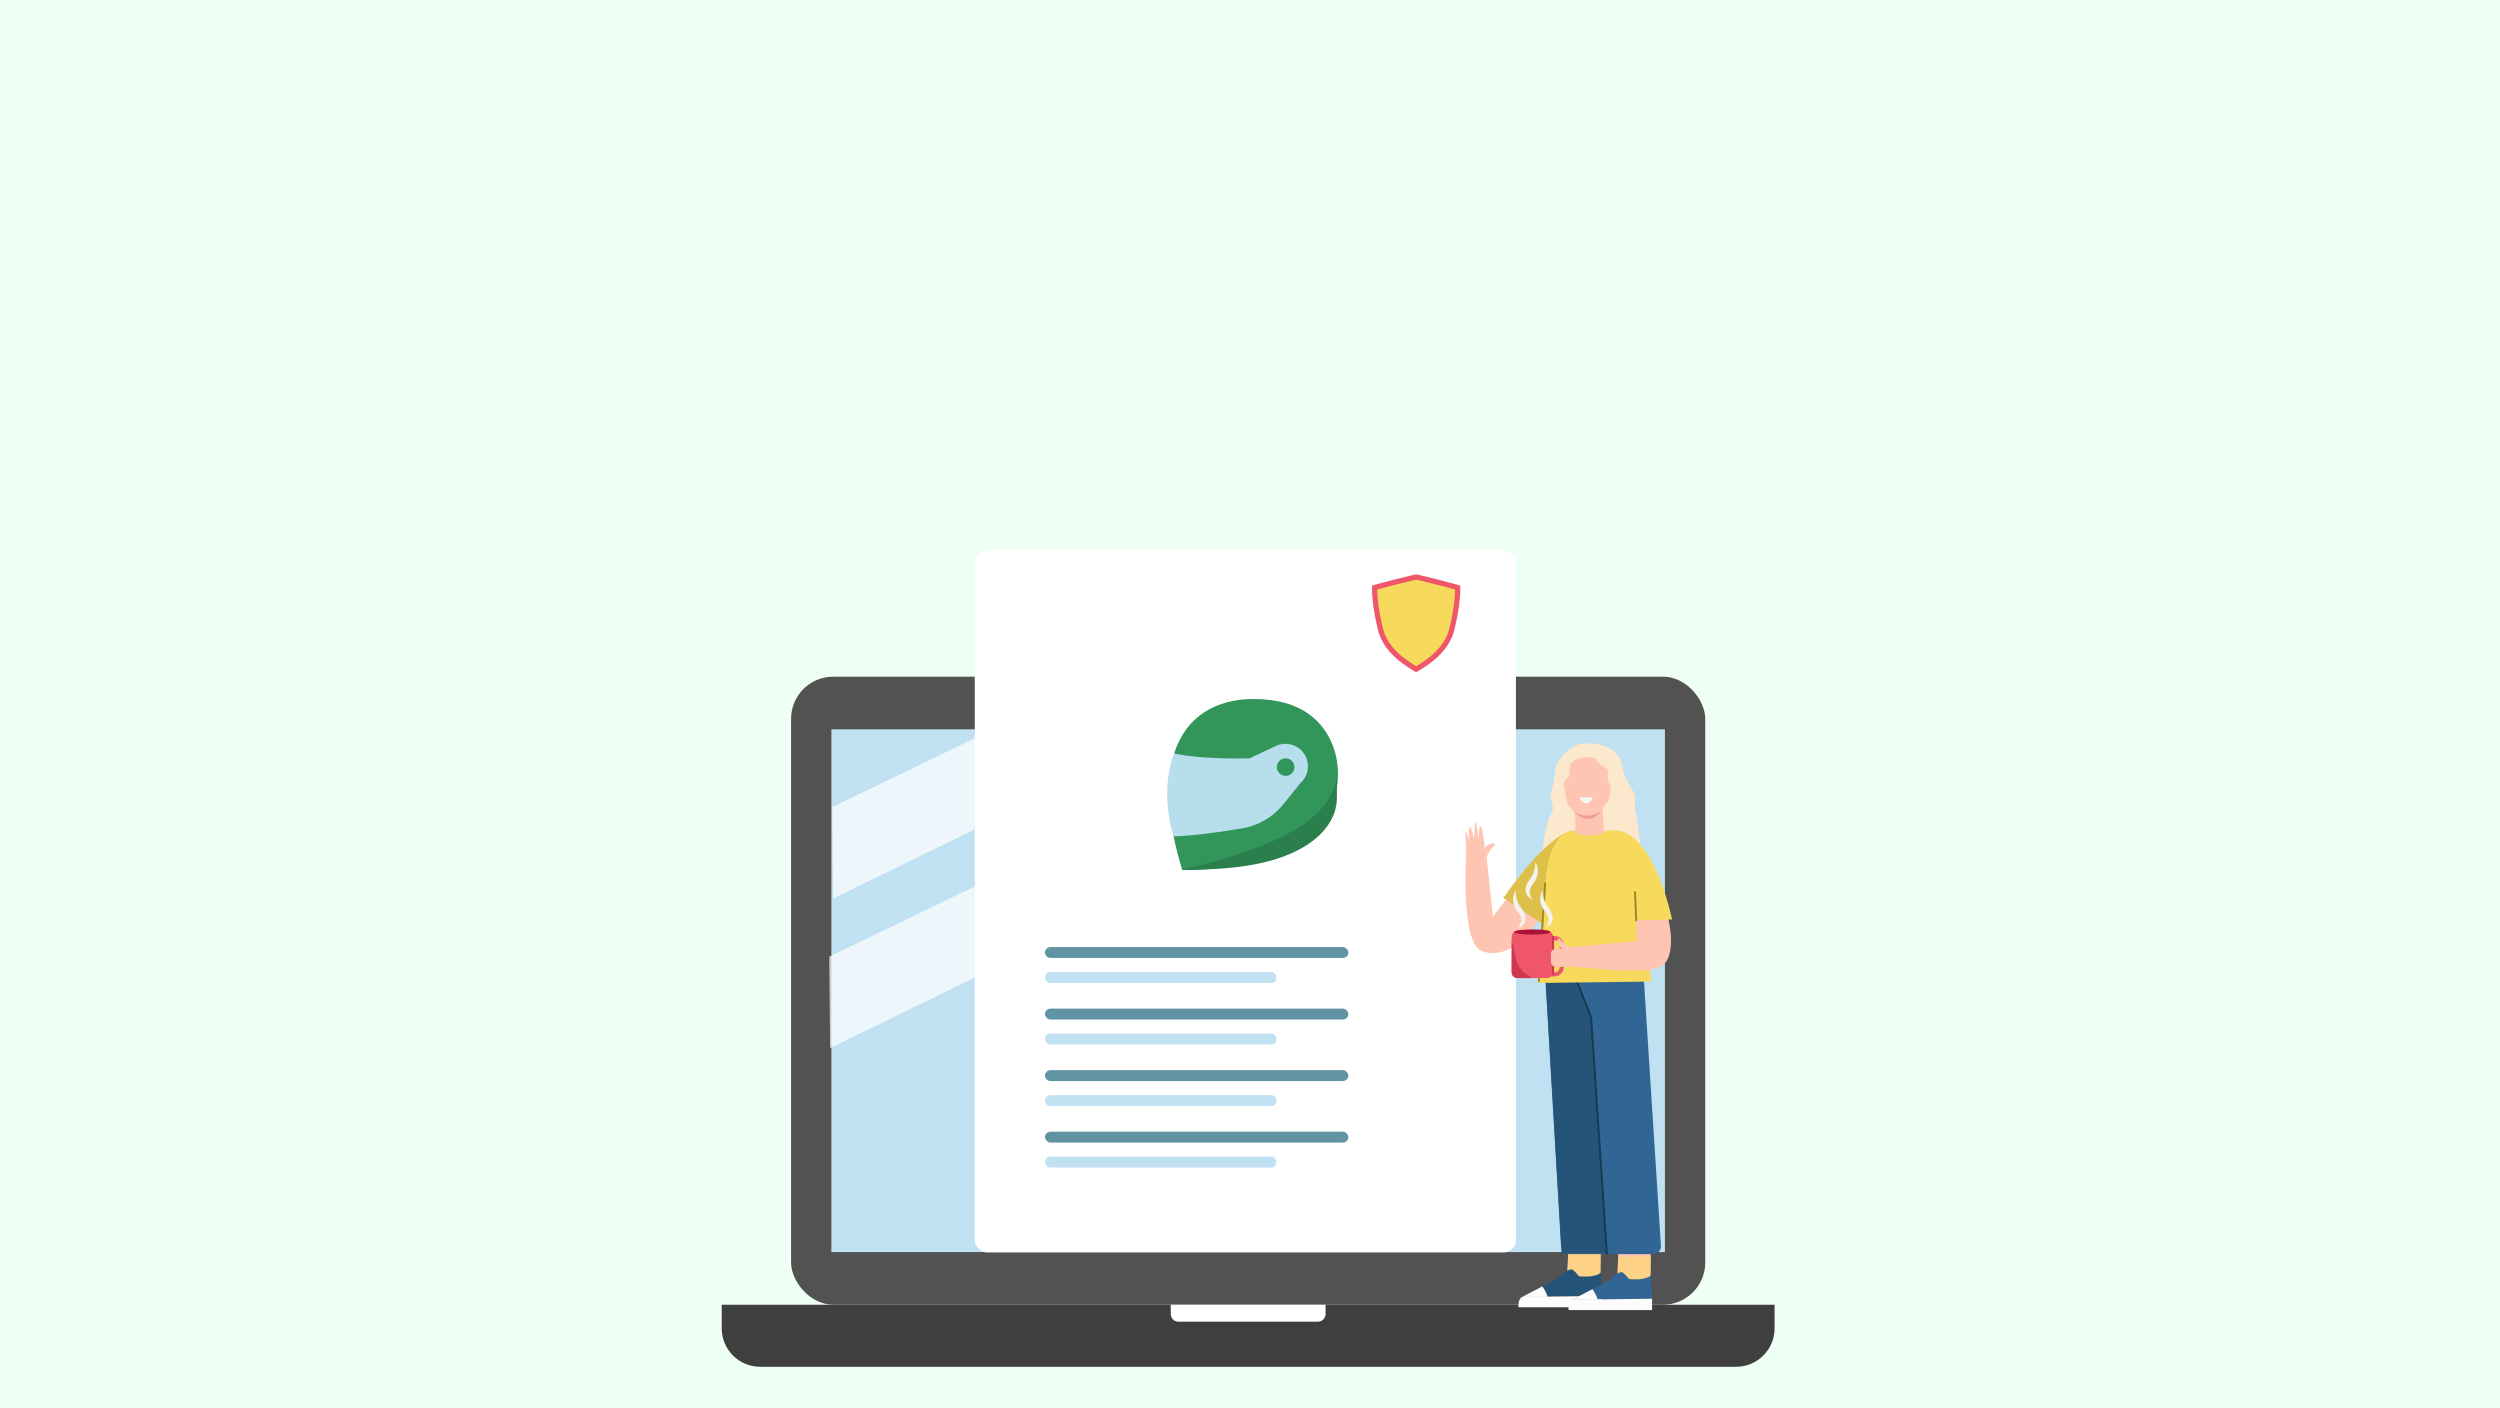 <?xml version="1.0" encoding="UTF-8"?>
<svg id="Layer_1" xmlns="http://www.w3.org/2000/svg" viewBox="0 0 1922.05 1082.35">
  <rect width="1922.05" height="1082.35" fill="#eefff4"/>
  <g>
    <g>
      <rect x="608.19" y="520.22" width="702.83" height="482.88" rx="32.46" ry="32.46" fill="#525252"/>
      <rect x="639.18" y="560.71" width="640.85" height="401.91" fill="#c0e1f2"/>
      <path d="M805.8,540.36l-165.94,80.12.7,70.34,199.62-97.57c-11.66-17.52-23.38-34.99-34.39-52.9Z" fill="#fff" opacity=".7"/>
      <polygon points="1138.21 561.48 638.23 805.85 637.53 735.51 1111.69 506.56 1138.21 561.48" fill="#fff" opacity=".7"/>
    </g>
    <g>
      <path d="M554.89,1003.1h809.44v18.2c0,16.28-13.22,29.5-29.5,29.5h-750.45c-16.28,0-29.5-13.22-29.5-29.5v-18.2h0Z" fill="#3f3f3f"/>
      <path d="M900.09,1003.1h119.03v7.12c0,3.26-2.65,5.91-5.91,5.91h-107.21c-3.26,0-5.91-2.65-5.91-5.91v-7.12h0Z" fill="#fff"/>
    </g>
  </g>
  <rect x="749.43" y="423.13" width="416.04" height="539.76" rx="9.45" ry="9.45" fill="#fff"/>
  <g>
    <g>
      <path d="M1218.78,571.46c-10.27,0-22.89,11.87-23.43,22.68-.53,10.8-4.49,16.18-3.1,20.29,1.39,4.1,3.05,8.94-.29,12.46-3.34,3.52-6.76,31.72-6.76,31.72,0,0,22.08-18.58,30.77-19.86,8.69-1.28,15.11,1.55,22.54.35,7.43-1.2,10.92,10.79,15.42,11.01,4.49.21,6.95-1.6,6.95-1.6,0,0-1.99-19.69-3.38-24.4-1.39-4.71.11-7.8-.11-11.39-.21-3.59-8.56-13.11-9.52-20.71-.96-7.6-4.28-20.54-29.1-20.54Z" fill="#fce8cd"/>
      <path d="M1226.97,583.28c-9.31-2.89-16.85.96-19.1,3.37-2.25,2.41.16,9.63-2.89,11.55-3.05,1.93-2.73,5.3-2.73,5.3,0,0,1.77,10.27,2.57,13.48.8,3.21,5.78,7.22,5.78,7.22,0,0,2.25,13.96-1.28,17.81-2,2.18,1.65,6.51,5.2,9.87,2.89,2.74,7.45,2.6,10.22-.27,3.77-3.91,8.4-9.02,8.49-10.73.16-2.89-1.28-19.58-1.28-19.58,0,0,4.17-4.33,4.97-6.9s1.6-9.79,1.6-9.79c0,0-2.41-3.21-2.57-6.42-.16-3.21,1.44-5.62-.64-7.22-2.09-1.6-6.04-2.94-8.34-7.7Z" fill="#ffc5b3"/>
      <path d="M1214.15,613.12s5.23,10.14,10.49-.11" fill="#f7f9f8"/>
      <path d="M1231.94,623.42h0s-13.34,8.43-22.17-.25c0,0,9.12,14.06,22.17.25Z" fill="#ef9f8f"/>
    </g>
    <g>
      <g>
        <polygon points="1206.2 983.67 1204.53 923.06 1231.04 922.06 1230.33 984.93 1206.2 983.67" fill="#ffc5b3"/>
        <path d="M1205.66,963.93l-1.09,19.45,25.75,1.55.24-21.18c-4.03-.06-20.09.1-24.91.18Z" fill="#fdd287"/>
        <g>
          <path d="M1231.64,996.34l-61.37.78,27.94-14.62s6.27-7.05,10.45-6.53c0,0,2.09,1.04,5.22,5.22,0,0,12.27,1.57,16.98-2.87l.78,18.02Z" fill="#245477"/>
          <path d="M1185.81,988.97s3.56,5.15,3.94,8.14h-19.48s15.54-8.14,15.54-8.14Z" fill="#fcfcfc"/>
          <path d="M1231.64,996.34s.03,6.25.03,8.73h-64.19s-.77-6.07,2.79-7.95l61.37-.78Z" fill="#fcfcfc"/>
        </g>
      </g>
      <g>
        <polygon points="1244.7 985.81 1243.03 925.2 1269.54 924.19 1268.82 987.07 1244.7 985.81" fill="#ffc5b3"/>
        <path d="M1244.16,966.07l-1.09,19.45,25.75,1.55.24-21.18c-4.03-.06-20.09.1-24.91.18Z" fill="#fdd287"/>
        <g>
          <path d="M1270.13,998.48l-61.37.78,27.94-14.62s6.27-7.05,10.45-6.53c0,0,2.09,1.04,5.22,5.22,0,0,12.27,1.57,16.98-2.87l.78,18.02Z" fill="#316594"/>
          <path d="M1224.31,991.11s3.56,5.15,3.94,8.14h-19.48s15.54-8.14,15.54-8.14Z" fill="#fcfcfc"/>
          <path d="M1270.13,998.48s.03,6.25.03,8.73h-64.19s-.77-6.07,2.79-7.95l61.37-.78Z" fill="#fcfcfc"/>
        </g>
      </g>
      <path d="M1188.13,753.08l12.06,205.45c.19,3.18,2.82,5.66,6,5.66h64.78c3.47,0,6.22-2.93,6-6.4l-13.28-206.99c-.21-3.22-2.92-5.7-6.15-5.63l-63.56,1.53c-3.4.08-6.06,2.97-5.86,6.36Z" fill="#316594"/>
    </g>
    <polygon points="1200.64 963.74 1235.38 963.74 1223.27 782.1 1211.1 750.37 1188.06 749.22 1200.64 963.74" fill="#245477"/>
    <polyline points="1235.38 963.74 1223.27 782.1 1209.41 746.74" fill="none" stroke="#163a51" stroke-linecap="round" stroke-miterlimit="10" stroke-width="1.5"/>
    <g>
      <path d="M1194.74,661.84c-3.4,9.44-6.49,21.26-7.56,33.93-2.15,25.51-4.79,53.27-4.14,58.61.09.74.71,1.3,1.46,1.32l83.43-1.04c.89.02,1.6-.73,1.53-1.62l-12.25-88.7c-20.84-1.71-41.71-3.48-62.47-2.51Z" fill="#f7d95c"/>
      <g>
        <g>
          <path d="M1139.31,731.27c28,10.04,49.3-33.46,49.3-33.46l-20.34-19.73-20.51,26.66-5.35-50.96-15-1.15s-5.25,72.5,11.89,78.64Z" fill="#ffc5b3"/>
          <path d="M1128.24,669.04c4.31-.02,8.61-.08,12.92-.18,0-.68,0-1.32.04-1.9l.45-5.05s3.57-10.03,7.96-12.11c-.2-.68-1.08-1.61-2.03-1.51-3.74.4-6.05,3.74-6.05,3.74,0,0-1.74-17.5-3.24-16.78-1.5.71-1.59,9.91-1.59,9.91,0,0-1.37-13.94-2.6-12.78-.47.45,0,0-.75,12.17,0,0-2.73-10.69-3.5-8.78-.97,2.4-.38,10.57-.38,10.57,0,0-2.21-8.24-2.75-6.66-.54,1.59,1.7,23.85,1.7,23.85,0,0,.05,2.33-.18,5.5Z" fill="#ffc5b3"/>
        </g>
        <path d="M1210.89,638.79s-15.6-4.57-55.07,51.48l30.12,20.01,24.95-71.48Z" fill="#ddc04a"/>
      </g>
      <path d="M1250.4,668.59s-8.21-29.92-8.91-30.14c0,0-2.86-.15-6.51-.07-1.14,1.89-4.39,3.75-12.76,3.95-11.91.28-10.01-1.98-11.33-3.54-16.71.66-22.95,22.04-23.73,54.45l-1.89,19.27,72.68-4.89-7.55-39.02Z" fill="#f7d95c"/>
      <line x1="1187.94" y1="679.1" x2="1183.04" y2="754.38" fill="none" stroke="#a08824" stroke-linecap="round" stroke-miterlimit="10" stroke-width="1.5"/>
      <g>
        <g>
          <g>
            <path d="M1191.53,747.53h3.63c2.18,0,3.95-1.77,3.95-3.95v-16.79c0-2.18-1.77-3.95-3.95-3.95h-3.63v-3.16h3.63c3.92,0,7.11,3.19,7.11,7.11v16.79c0,3.92-3.19,7.11-7.11,7.11h-3.63v-3.16Z" fill="#ef5669"/>
            <rect x="1162.19" y="715.44" width="31.83" height="36.51" rx="4.74" ry="4.74" transform="translate(2356.21 1467.39) rotate(-180)" fill="#ef5669"/>
            <ellipse cx="1178.12" cy="716.54" rx="13.91" ry="2" fill="#aa1139"/>
            <line x1="1194.02" y1="720.18" x2="1194.02" y2="749.11" fill="none" stroke="#ce3650" stroke-linecap="round" stroke-miterlimit="10" stroke-width="1.5"/>
          </g>
          <g>
            <path d="M1187.83,684.51c-.5,1.75-1.03,4.55-.35,7.8,1.42,6.81,6.86,9.38,6.39,14.51-.14,1.54-.86,3.85-3.9,6.55" fill="none"/>
            <path d="M1186.11,684.51c-2.36,3.52-2.49,8.54-.68,12.44,1.34,3.5,4.73,5.95,5.17,9.63.2,2.08-.93,4.45-2.36,6.8,2.67-1.2,4.96-3.49,5.46-6.58.84-5.85-4.97-9.68-6.41-14.74-.8-2.27-1.12-4.77-1.17-7.54h0Z" fill="#f5f2ef"/>
          </g>
          <path d="M1180.46,662.78c2.36,3.52,2.49,8.54.68,12.44-1.34,3.5-4.73,5.95-5.17,9.63-.2,2.08.93,4.45,2.36,6.8-2.67-1.2-4.96-3.49-5.46-6.58-.84-5.85,4.97-9.68,6.41-14.74.8-2.27,1.12-4.77,1.17-7.54h0Z" fill="#f5f2ef"/>
          <g>
            <path d="M1166.91,684.7c-.5,1.75-1.03,4.55-.35,7.8,1.42,6.81,6.86,9.38,6.39,14.51-.14,1.54-.86,3.85-3.9,6.55" fill="none"/>
            <path d="M1165.19,684.7c-2.36,3.52-2.49,8.54-.68,12.44,1.34,3.5,4.73,5.95,5.17,9.63.2,2.08-.93,4.45-2.36,6.8,2.67-1.2,4.96-3.49,5.46-6.58.84-5.85-4.97-9.68-6.41-14.74-.8-2.27-1.12-4.77-1.17-7.54h0Z" fill="#f5f2ef"/>
          </g>
          <path d="M1166.93,751.95l10.89.06-3.92-2.67c-6.62-3.85-7.94-9.93-9.48-17.44l-2.17-8.6-.06,23.91c.1,3.26,1.49,4.53,4.74,4.74Z" fill="#ce3650"/>
        </g>
        <g>
          <path d="M1282.57,706.32s8.54,32.72-8.42,38.08c-15.34,4.84-66.92-1.64-66.92-1.64l-1.67-14.35,52.75-4.9-.35-16.59s12.2-1.81,24.61-.6Z" fill="#ffc5b3"/>
          <path d="M1196.36,729.4l4.35.07s-3.19-2.52-3.35-6.28c-.04-.96.94-1.78,1.64-1.93,1.8,4.51,11.59,8.71,11.59,8.71l5.01.77c.57.07,1.22.12,1.89.16-.18,4.3-.39,8.61-.64,12.91-3.15-.43-5.48-.53-5.48-.53,0,0-8.71.02-14.97.11-2.2.03-4-1.75-4-3.95v-6.09c0-2.19,1.78-3.96,3.98-3.95Z" fill="#ffc5b3"/>
        </g>
        <g>
          <path d="M1241.55,638.52s26.95-4.61,44.03,68.36c0,0-12.94.41-29.41.74l-14.62-69.1Z" fill="#f7d95c"/>
          <line x1="1257.95" y1="707.61" x2="1257.02" y2="685.92" fill="none" stroke="#a08824" stroke-linecap="round" stroke-miterlimit="10" stroke-width="1.5"/>
        </g>
      </g>
    </g>
  </g>
  <path d="M1088.78,443.63s-5.37,1.08-17.04,4.09c-11.02,2.84-14.88,3.98-14.88,3.98,0,0-.57,11.36,4.43,31.91,4.03,16.6,19.08,25.78,27.49,30.98,8.4-5.2,23.45-14.39,27.49-30.98,5-20.56,4.43-31.91,4.43-31.91,0,0-3.86-1.14-14.88-3.98-11.66-3.01-17.04-4.09-17.04-4.09h0Z" fill="#f7d95c" stroke="#ef5669" stroke-miterlimit="10" stroke-width="4"/>
  <g>
    <g>
      <rect x="803.4" y="728.14" width="233.24" height="8.36" rx="4.18" ry="4.18" fill="#6194a3"/>
      <rect x="803.55" y="747.35" width="177.72" height="8.36" rx="3.65" ry="3.65" fill="#c0e1f2"/>
    </g>
    <g>
      <rect x="803.4" y="775.45" width="233.24" height="8.36" rx="4.18" ry="4.18" fill="#6194a3"/>
      <rect x="803.55" y="794.66" width="177.72" height="8.36" rx="3.65" ry="3.65" fill="#c0e1f2"/>
    </g>
    <g>
      <rect x="803.4" y="822.76" width="233.24" height="8.36" rx="4.18" ry="4.18" fill="#6194a3"/>
      <rect x="803.55" y="841.96" width="177.72" height="8.36" rx="3.65" ry="3.65" fill="#c0e1f2"/>
    </g>
    <g>
      <rect x="803.4" y="870.07" width="233.24" height="8.36" rx="4.18" ry="4.18" fill="#6194a3"/>
      <rect x="803.55" y="889.27" width="177.72" height="8.36" rx="3.65" ry="3.65" fill="#c0e1f2"/>
    </g>
  </g>
  <g>
    <g>
      <path d="M902.72,579.26c9.22-29.13,32.93-41.86,61.06-41.86,37.85,0,53.99,18.19,60.78,35.46,5.42,13.8,5.35,29.16.55,43.19-2.43,7.09-7.84,12.49-12.76,24.87-39.9,30.91-103.44,27.82-103.44,27.82-2.8-9.09-4.99-17.65-6.6-25.7" fill="#32965b"/>
      <path d="M902.62,579.2s15.77,4.61,58,3.88c4.2-2.04,12.96-6.15,20.32-9.59,7.17-3.35,15.7-1.41,20.71,4.71h0c5.83,7.12,5.06,17.56-1.76,23.75l-13.35,16.5c-7.88,9.74-19.04,16.28-31.41,18.37-15.28,2.58-36.62,5.71-52.84,6.23,0,0-11.33-32.31.32-63.84Z" fill="#b7deed"/>
      <ellipse cx="988.42" cy="589.76" rx="6.77" ry="6.76" fill="#32965b"/>
    </g>
    <path d="M1027.37,599.23c-.04-.2-.14-.31-.1-.61,0,0,.06-.13.2-.09.08.03.1.07.12.08.03.04.06.06.06.09.7,20.29-.48,20.88-.48,20.88,0,0-3.16,43.6-91.85,48.4-16.19.87-23.15,1.05-26.27.75-1.29-.12,3.27-1.12-.1-.35,82.07-18.67,104.56-40.51,112.82-54.65,2.58-4.48,4.82-9.55,5.53-14.77,0,0,0-.12,0-.12,0-.06,0-.03.08,0,.12.03.16-.07.15-.06-.06.05-.12.3-.16.46h0Z" fill="#2a7f4d"/>
  </g>
</svg>